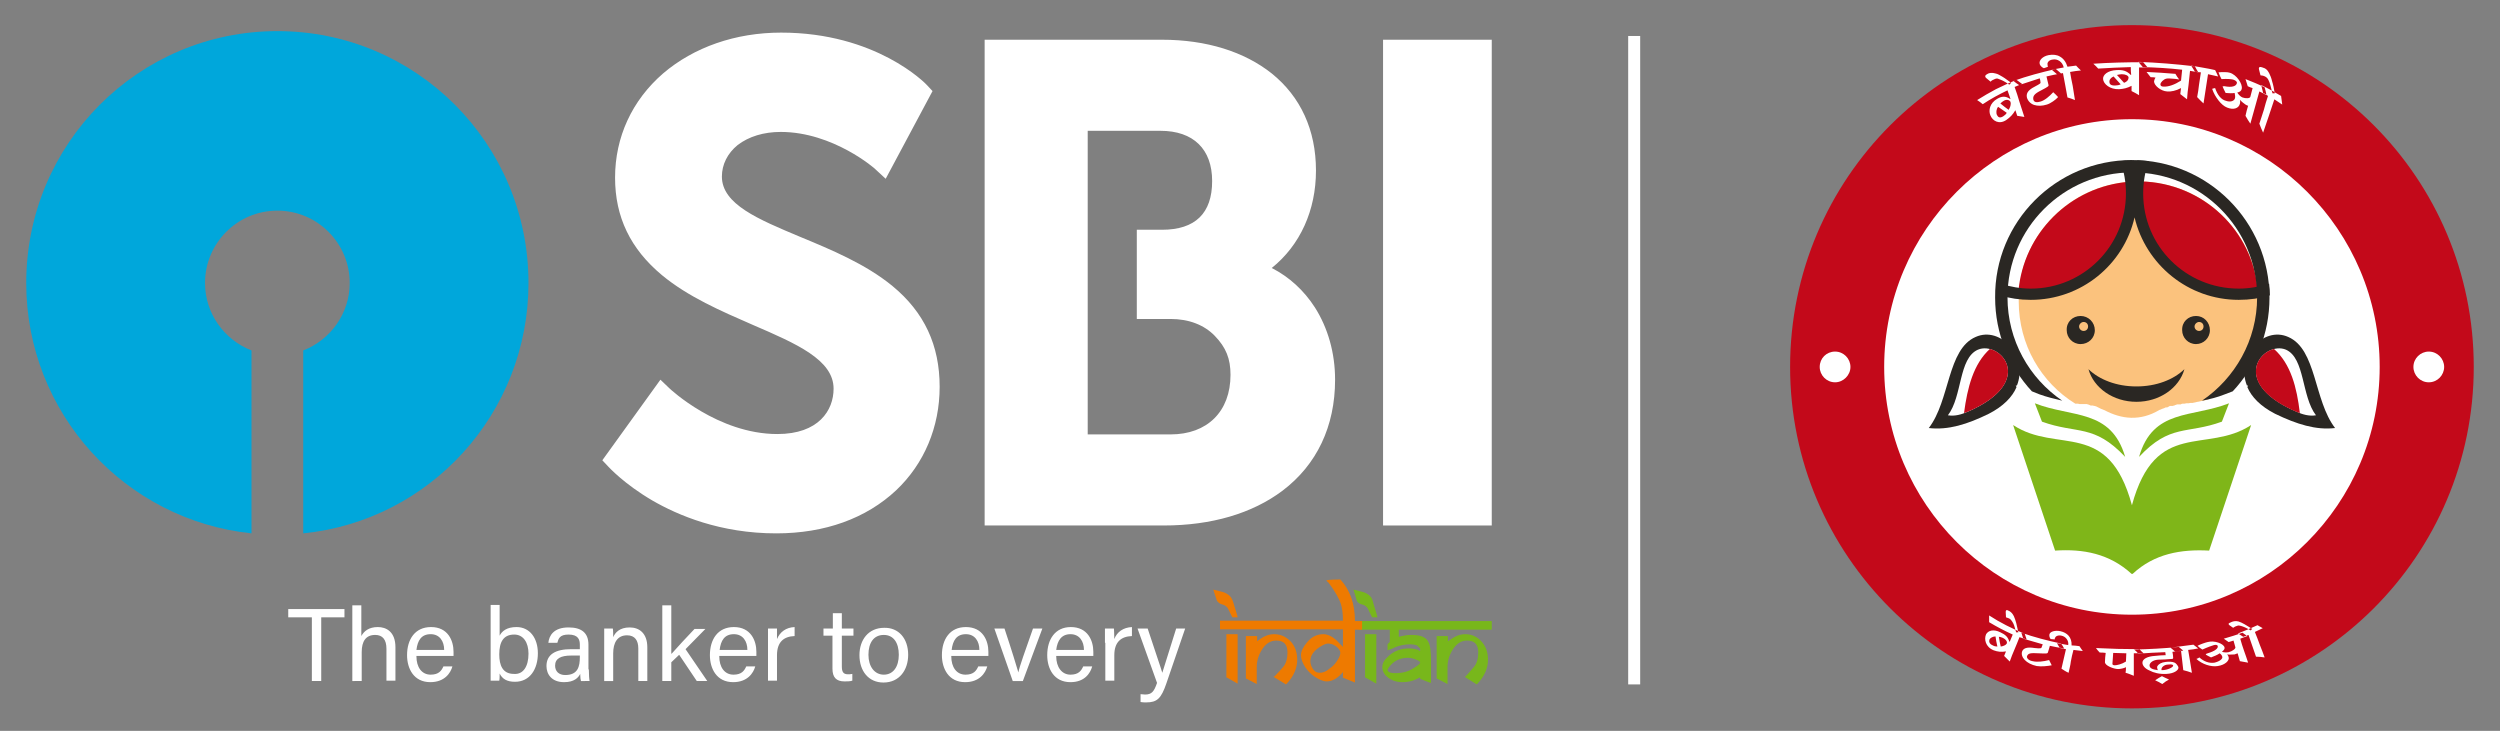 <svg version="1.1" id="Layer_1" xmlns="http://www.w3.org/2000/svg" x="0" y="0" viewBox="0 0 667 195" style="enable-background:new 0 0 667 195" xml:space="preserve"><rect x="0" y="0" width="667" height="195" fill="#808080" stroke="none"/><style>.st0,.st1,.st2,.st4,.st6,.st7{fill-rule:evenodd;clip-rule:evenodd;fill:#fff}.st1,.st2,.st4,.st6,.st7{fill:#ee7a00}.st2,.st4,.st6,.st7{fill:#78b71b}.st4,.st6,.st7{fill:#c3091a}.st6,.st7{fill:#2a2723}.st7{fill:#7fb619}</style><path class="st0" d="M434.4 9.6h3.2v173h-3.2zM369 10.6h29v129.6h-29z"/><path class="st1" d="M339.9 169.2c-1.3 0-2.6.5-3.7 1.3l-.8.6v-1.4h-3V181l2.9 1.5v-4.6c0-1.6.5-3.2 1.4-4.6 1-1.6 2.3-2.4 3.8-2.4 2 0 3 1 3 3.2 0 1.6-.4 3-1.2 3.9-.6.7-1.3 1.5-2.2 2.4l-.3.2 3.3 2 .2-.2c1.9-2 2.8-4.2 2.8-6.4 0-1.8-.5-3.4-1.6-4.7-1.3-1.4-2.8-2.1-4.6-2.1z"/><path class="st2" d="m364.2 180.7 3 1.7v-13.2h-3zM390.9 169.2c-1.3 0-2.6.5-3.7 1.3l-.9.6v-1.4h-3V181l2.9 1.5v-4.6c0-1.6.5-3.2 1.4-4.6 1-1.6 2.3-2.4 3.8-2.4 2 0 3 1 3 3.2 0 1.6-.4 3-1.2 3.9-.6.7-1.3 1.5-2.1 2.4l-.3.2 3.2 2 .2-.2c1.9-2 2.8-4.2 2.8-6.4 0-1.8-.5-3.4-1.6-4.7-1.2-1.4-2.7-2.1-4.5-2.1z"/><path class="st2" d="M375.6 175.5c.5 0 1.2.1 2 .4 1.2.4 1.3.8 1.3.9 0 .1-.1.5-1.8 1.5-1.4.9-3 1.3-4.8 1.3-1.2 0-1.9-.2-2.1-.8 0-.2.2-.6.7-1.2 1.2-1.4 2.8-2.1 4.7-2.1zm-13.1-9.8v2.3h8.3v3.3c-.2.2-.4.3-.5.5l-.1.1v1.6l.3-.1c.6-.2 1.1-.4 1.7-.7 1.2-.5 2.6-.8 4.1-.8.6 0 1.1.1 1.5.2.3.1.7.5 1.1.9v.7c-.8-.5-1.8-.7-3-.7-2.3 0-4.3.8-5.8 2.4-.9.8-1.3 1.7-1.3 2.6 0 .8.3 1.5.8 2.1 1.1 1.2 2.6 1.9 4.6 1.9 1.4 0 2.7-.3 3.7-.8l1-.5v.4l.2.1c1.3.5 2.1.8 2.3.9l.4.1v-5.9c0-2.5-.2-4.1-.7-5-.6-1.3-2.1-1.9-4.4-1.9-.5 0-1.1 0-1.6.1-1.1.2-1.6.3-1.9.4V168H398v-2.3h-35.5zM363.5 161.3c.6.1 1.3.7 1.5 1.2.2.5 1.1 2.2 1.1 2.2h1.4c0-.3-.6-2.1-.9-3.1-.3-1.1-.5-1.8-.7-2.1-.3-.5-.9-1-1.8-1.4-.5-.2-3-.8-3-.8s.8 2.5.9 3c.2.4.6.8 1.5 1z"/><path class="st0" d="M238.1 76.3c-7.2-5.9-16.4-9.7-24.6-13.1-11.2-4.7-20.9-8.7-20.9-16.1 0-3.2 1.5-6.2 4.2-8.4 3-2.3 7-3.5 11.5-3.5 14 0 25.3 9.9 25.3 10l2.7 2.5 12.5-23.4-1.4-1.5c-.5-.6-13.7-14.1-39-14.1-12.2 0-23.3 3.9-31.5 10.9-8.3 7.2-12.8 17-12.8 27.8 0 10.5 4.1 19 12.5 26 7 5.8 15.8 9.6 24.3 13.3 11.6 5 21.5 9.3 21.5 17 0 5.8-4 12.1-15 12.1-15.9 0-28.7-12.1-28.8-12.2l-2.4-2.3-15.5 21.5 1.6 1.7c.2.2 4.2 4.6 11.7 9 6.9 4 18.2 8.8 33.1 8.8 13 0 24-4 32-11.5 7.5-7.1 11.6-16.9 11.6-27.6 0-11.1-4.1-19.9-12.6-26.9zM312.3 115.9h-22.1v-81h19.4c8.8 0 13.8 4.9 13.8 13.4 0 8.6-4.5 13-13.4 13h-6.7v23.8h9c4.9 0 9 1.6 11.8 4.5 3 3.1 4.2 6.1 4.2 10.4 0 9.8-6.2 15.9-16 15.9zM350.8 82c-2.9-4.5-6.8-8.1-11.5-10.5 7.6-6.1 11.8-15.4 11.8-26 0-10.8-4.1-19.7-11.8-25.9-7.3-5.8-17.4-9-29.3-9h-47.3v129.6h47.8c12.7 0 23.6-3.2 31.7-9.3 9.1-6.9 14-17.1 14-29.6 0-7.1-1.9-13.8-5.4-19.3z"/><path d="M74 8.3c-37 0-67 30-67 67.2 0 34.8 26.4 63.3 60.1 66.8V93.5c-7.2-2.8-12.4-9.8-12.4-18 0-10.6 8.6-19.3 19.3-19.3s19.3 8.7 19.3 19.3c0 8.2-5.2 15.2-12.4 18v48.8c33.8-3.4 60.1-32 60.1-66.8 0-37.2-30-67.2-67-67.2z" style="fill-rule:evenodd;clip-rule:evenodd;fill:#00a7db"/><path class="st0" d="M306.2 167.7c2.2 6.7 3.5 10.4 3.9 11.8.5-1.6 1.5-4.8 3.7-11.8h2.4l-5 14.6c-1.4 4.1-2.5 5.1-5.4 5.1-.5 0-1 0-1.5-.1v-2.1c.4 0 .8.1 1.2.1 1.8 0 2.4-.8 3.2-3.1l-5.2-14.5h2.7zm-11.4 3.8v-3.8h2.4c0 .4.1 1.5.1 2.8.7-1.9 2.4-3.1 4.7-3.2v2.4c-2.9.1-4.7 1.6-4.7 5.1v6.8h-2.4v-10.1zm-5.6 1.9c0-2.3-1.2-4.2-3.6-4.2-2.4 0-3.5 1.7-3.8 4.2h7.4zm-7.4 1.7c0 2.9 1.5 4.9 3.8 4.9 2.2 0 2.9-1.1 3.4-2.2h2.4c-.5 1.8-2 4.2-5.8 4.2-4.4 0-6.2-3.6-6.2-7.2 0-4.2 2.1-7.5 6.3-7.5 4.5 0 6 3.6 6 6.6v1.1h-9.9zm-13.8-7.4c1.9 5.7 3.2 10 3.7 11.7.3-1.6 1.8-5.7 3.9-11.7h2.5l-5.2 14h-2.7l-4.9-14h2.7zm-6.7 5.7c0-2.3-1.2-4.2-3.6-4.2-2.5 0-3.5 1.7-3.8 4.2h7.4zm-7.5 1.7c0 2.9 1.4 4.9 3.8 4.9 2.2 0 2.9-1.1 3.4-2.2h2.4c-.5 1.8-2.1 4.2-5.9 4.2-4.4 0-6.2-3.6-6.2-7.2 0-4.2 2.1-7.5 6.4-7.5 4.5 0 6 3.6 6 6.6v1.1h-9.9zm-22.1-.4c0 3.1 1.6 5.3 4.1 5.3 2.5 0 4-2.1 4-5.3s-1.4-5.3-4-5.3c-2.7 0-4.1 2.1-4.1 5.3zm10.6 0c0 4-2.3 7.4-6.6 7.4-4 0-6.4-3.1-6.4-7.3 0-4.1 2.4-7.3 6.6-7.3 3.8-.1 6.4 2.8 6.4 7.2zm-22.5-7h2.4v-4.1h2.4v4.1h3.1v1.9h-3.1v8.2c0 1.3.3 2.1 1.6 2.1.3 0 .8 0 1.2-.1v1.8c-.6.2-1.4.2-2.1.2-2.2 0-3.2-1.1-3.2-3.4v-8.8h-2.4v-1.9zm-14.9 3.8v-3.8h2.4v2.8c.8-1.9 2.4-3.1 4.7-3.2v2.4c-2.9.1-4.7 1.6-4.7 5.1v6.8h-2.4v-10.1zm-5.5 1.9c0-2.3-1.2-4.2-3.6-4.2-2.5 0-3.5 1.7-3.8 4.2h7.4zm-7.5 1.7c0 2.9 1.4 4.9 3.8 4.9 2.2 0 2.9-1.1 3.4-2.2h2.4c-.5 1.8-2.1 4.2-5.9 4.2-4.4 0-6.2-3.6-6.2-7.2 0-4.2 2.1-7.5 6.4-7.5 4.5 0 6 3.6 6 6.6v1.1h-9.9zm-12.7-.7c1.2-1.4 4.2-4.6 6.1-6.6h2.9l-5.3 5.4 5.8 8.5h-2.8l-4.7-7-2.1 2v5h-2.4v-20.2h2.4v12.9zm-18-3.2v-3.5h2.3c.1.4.1 1.9.1 2.3.5-1.2 1.7-2.6 4.4-2.6 2.6 0 4.7 1.6 4.7 5.3v9h-2.4V173c0-2.1-.9-3.5-3-3.5-2.6 0-3.7 2-3.7 4.8v7.4h-2.4v-10.5zm-6.5 4.1v-.4h-2.3c-2.8 0-4.3.8-4.3 2.7 0 1.5 1 2.5 2.7 2.5 3.4 0 3.9-2.3 3.9-4.8zm2.4 3.3c0 1.3.1 2.7.2 3.1H155c-.1-.3-.2-1-.2-1.9-.5 1-1.6 2.2-4.3 2.2-3.3 0-4.7-2.1-4.7-4.3 0-3.1 2.4-4.5 6.6-4.5h2.3V172c0-1.3-.4-2.7-3-2.7-2.4 0-2.7 1.1-3 2.2h-2.4c.2-1.9 1.4-4.1 5.4-4.1 3.4 0 5.3 1.4 5.3 4.6v6.6zm-16.1-4.2c0-3-1.4-5.1-3.8-5.1-2.9 0-4 2-4 5.3 0 2.9.9 5.2 3.9 5.2 2.5.2 3.9-2 3.9-5.4zm-10.1-13h2.4v8.2c.6-1.2 1.9-2.3 4.5-2.3 3.5 0 5.7 2.9 5.7 7 0 4.2-2.1 7.6-6.1 7.6-2.2 0-3.4-.8-4.1-2.2 0 .7 0 1.5-.1 1.9h-2.3v-20.2zm-12.4 12c0-2.3-1.2-4.2-3.6-4.2-2.5 0-3.5 1.7-3.8 4.2h7.4zm-7.4 1.7c0 2.9 1.4 4.9 3.8 4.9 2.2 0 2.9-1.1 3.4-2.2h2.4c-.5 1.8-2.1 4.2-5.9 4.2-4.4 0-6.2-3.6-6.2-7.2 0-4.2 2.1-7.5 6.4-7.5 4.5 0 6 3.6 6 6.6v1.1h-9.9zm-14.7-13.7v8.3c.7-1.3 2-2.4 4.4-2.4 2.2 0 4.7 1.2 4.7 5.4v8.9h-2.4v-8.5c0-2.4-1-3.7-3-3.7-2.5 0-3.6 1.7-3.6 4.6v7.7H94v-20.2h2.4zm-13.3 3.3h-6.2v-2.2h15v2.2h-6.2v17h-2.5v-17z"/><path class="st1" d="m327.2 180.7 3 1.7v-13.2h-3zM326.2 161.3c.6.1 1.3.7 1.5 1.2.2.5 1.1 2.2 1.1 2.2h1.4c0-.3-.6-2.1-.9-3.1-.3-1.1-.6-1.8-.8-2.1-.3-.5-.9-1-1.8-1.4-.5-.2-3-.8-3-.8s.8 2.5 1 3c.3.4.7.8 1.5 1z"/><path class="st1" d="M357.6 174.2c0 .6-.3 1.3-1 2.3-.5.8-1.2 1.4-1.9 1.9-.9.8-1.8 1.1-2.6 1.1s-1.3-.3-1.8-1c-.4-.6-.7-1.3-.7-2.1 0-1.5.9-2.8 2.7-3.9.8-.5 1.5-.8 2-.8.7 0 1.4.2 2.1.7.8.6 1.2 1.2 1.2 1.8zm3.9-8.5c0-4.6-1.3-8.2-3.8-11l-.1-.1s-3.7 0-3.7.3c0 .1.5.5.6.6 1.7 2.3 2.8 4.2 3.3 5.8.3 1 .5 2.5.5 4.3h-32.8v2.3h32.8v4.7c-1.1-1.1-1.7-1.8-2-2-1-.9-2.2-1.4-3.2-1.4-1.7 0-3.2.7-4.4 2.2-1.1 1.3-1.6 2.4-1.6 3.4s.4 2.1 1.2 3.3c.6.9 1.5 1.8 2.4 2.4 1.2.8 2.3 1.3 3.3 1.3 1.4 0 2.9-.8 4.3-2.5v1.5l3.2 1.3V168h1.9v-2.3h-1.9z"/><path class="st4" d="M568.8 6.7c50.4 0 91.2 40.8 91.2 91.2 0 50.3-40.8 91.1-91.2 91.1-50.3 0-91.2-40.8-91.2-91.1 0-50.4 40.9-91.2 91.2-91.2z"/><path class="st0" d="M568.8 31.8c36.5 0 66.1 29.6 66.1 66.1 0 36.5-29.6 66.1-66.1 66.1-36.5 0-66.1-29.6-66.1-66.1 0-36.5 29.6-66.1 66.1-66.1z"/><path d="M570.5 48.4c17.7 0 32.1 14.3 32.1 32.1 0 10.7-5.3 20.2-13.3 26l-.2.1c-.4.1-.8.2-1.3.3-.5.1-.9.2-1.4.3h-.1l-.8.2h-.1l-.4.1H584.4l-.5.1h-.6c-.2 0-.3.1-.5.1h-.5c-.2 0-.3.1-.5.2h-1l-.2.1c-.2 0-.3.1-.5.2h-.1l-.3.1H578.9l-.1.1h-.1l-.1.1-.2.1-.2.1h-.4l-.4.2-.3.1c-.1 0-.2.1-.3.1l-.2.1-.2.1h-.1l-.2.1c-5.1 3-10 2.5-14.7 0l-.3-.1-.2-.1-.3-.1-.2-.1-.2-.1-.2-.1-.2-.1-.2-.1-.2-.1-.2-.1h-.1l-.2-.1h-.2l-.3-.1h-.6l-.2-.1-.5-.2h-.1l-.2-.1h-2l-.4-.1h-.7c-9.1-5.6-15.1-15.7-15.1-27.3-.2-17.6 14.2-32 31.9-32z" style="fill-rule:evenodd;clip-rule:evenodd;fill:#fbc27d"/><path class="st4" d="M571.2 48.4c16.5.4 29.9 13.1 31.2 29.3-1.5.2-3.1.4-4.8.4-15.1 0-27.3-10.7-27.3-23.9.1-1.9.4-3.9.9-5.8zM538.5 77.9c1.3-15.7 13.9-28.2 29.6-29.4.5 1.8.8 3.7.8 5.6 0 13.2-12.2 23.9-27.3 23.9-1 0-2.1 0-3.1-.1z"/><path class="st6" d="M582.8 98.5c-1.4 5-6.6 8.7-12.8 8.7-6.2 0-11.4-3.7-12.8-8.7 2.9 2.8 7.5 4.6 12.8 4.6 5.3 0 9.9-1.8 12.8-4.6zM555.9 85.9c.7 0 1.2.5 1.2 1.2s-.5 1.2-1.2 1.2c-.6 0-1.2-.5-1.2-1.2 0-.6.6-1.2 1.2-1.2zm-.8-1.6c2.1 0 3.8 1.7 3.8 3.8 0 2.1-1.7 3.7-3.8 3.7-2.1 0-3.7-1.7-3.7-3.7-.1-2.2 1.6-3.8 3.7-3.8zM586.7 85.9c.7 0 1.2.5 1.2 1.2s-.5 1.2-1.2 1.2c-.6 0-1.2-.5-1.2-1.2 0-.6.6-1.2 1.2-1.2zm-.8-1.6c2.1 0 3.7 1.7 3.7 3.8 0 2.1-1.7 3.7-3.7 3.7-2.1 0-3.7-1.7-3.7-3.7-.1-2.2 1.6-3.8 3.7-3.8z"/><path class="st6" d="M568.8 42.7c20.3 0 36.7 16.5 36.7 36.7 0 9.7-3.7 18.5-9.8 25l-2.1.8c-2 .8-4 1.3-6.1 1.7 8.8-6 14.7-16.1 14.7-27.6 0-18.4-14.9-33.3-33.3-33.3s-33.3 14.9-33.3 33.3c0 11.5 5.8 21.6 14.6 27.6-2.1-.5-4.2-1-6.1-1.7l-2-.8c-6.1-6.6-9.8-15.4-9.8-25-.2-20.2 16.2-36.7 36.5-36.7z"/><path class="st6" d="M570.2 42.8c1 0 2.1.1 3.1.2-1 2.7-1.5 5.6-1.5 8.6 0 14.1 11.4 25.4 25.5 25.4 2.8 0 5.5-.5 8.1-1.3.1 1 .2 2.1.2 3.1-2.6.8-5.4 1.2-8.3 1.2-13.5 0-24.8-9.4-27.8-22-2.9 12.6-14.2 22-27.7 22-2.9 0-5.6-.4-8.2-1.2 0-1 0-2.1.2-3.1 2.5.8 5.2 1.3 8 1.3 14.1 0 25.4-11.4 25.4-25.4 0-3-.5-5.9-1.5-8.6 1-.1 2.1-.2 3.1-.2.2.8.5 1.6.7 2.4.2-.8.4-1.6.7-2.4zM514.6 114.2c5.7-7.4 4.9-21 12.5-24.3 6.7-3 14.1 5.3 11 13l-.3-.1.2.5c-1.1 2.6-3.5 5.1-7.4 7.1-5.7 2.8-10.8 4.4-16 3.8z"/><path class="st0" d="M519.7 110.8c3.9-5.1 2.8-15.2 8-17.5 5.8-2.5 15.9 8.4-2.6 16.5-1.8.8-3.5 1.3-5.4 1z"/><path class="st4" d="M530.9 93.1c5.2 1.3 9.6 10-5.8 16.7-.4.1-.7.3-1.1.4.9-6.8 2.5-13.1 6.9-17.1z"/><path class="st6" d="M623 114.2c-5.7-7.4-4.9-21-12.5-24.3-6.7-3-14.1 5.3-11 13l.3-.1-.2.5c1.1 2.6 3.5 5.1 7.4 7.1 5.8 2.8 10.9 4.4 16 3.8z"/><path class="st0" d="M617.9 110.8c-3.9-5.1-2.9-15.2-8-17.5-5.8-2.5-15.9 8.4 2.7 16.5 1.7.8 3.5 1.3 5.3 1z"/><path class="st4" d="M606.7 93.1c-5.2 1.3-9.6 10 5.8 16.7.4.1.7.3 1.1.4-.8-6.8-2.4-13.1-6.9-17.1z"/><path class="st7" d="m537.1 113.4 11.2 33.5c7.5-.5 14.5.8 20.4 6.2h.3c5.8-5.4 12.9-6.6 20.4-6.2l11.2-33.5c-11.8 7.8-25.5-1.8-31.8 21.4-6.3-23.2-19.9-13.6-31.7-21.4z"/><path class="st7" d="m542.9 107.6 1.9 4.9c9.4 3.4 13.8.5 22.2 9.4-3.8-12.9-14.2-10.4-24.1-14.3zm51.8 0-1.9 4.9c-9.3 3.4-13.8.5-22.1 9.4 3.7-12.9 14.1-10.4 24-14.3z"/><path class="st0" d="M489.6 93.8c2.3 0 4.1 1.9 4.1 4.1 0 2.2-1.9 4.1-4.1 4.1-2.3 0-4.1-1.9-4.1-4.1 0-2.3 1.8-4.1 4.1-4.1zM648 93.8c2.3 0 4.1 1.9 4.1 4.1 0 2.2-1.8 4.1-4.1 4.1s-4.1-1.9-4.1-4.1c0-2.3 1.9-4.1 4.1-4.1zM606.3 24.9h.6c-.2-1.2-.4-2.3-.7-3.2-.2-.9-.5-1.6-.8-2.2-.5-1-1.1-1.3-1.5-1.4-.5-.2-1.1-.4-1.2 0-.1.2 0 .4.4 2 .3 0 .8.1 1.2.3.4.2.7.5.9.9.4.8.6 1.6 1.1 3.6zm-2.5 10.5c.5-1.5 1-3 1.5-4.4l1.5-4.5c.7.5 1.4.9 2.1 1.4-.1-.8-.2-1.5-.3-2.3-1.7-1-3.4-2-5.3-2.9.2.7.3 1.4.5 2.1.5.2.9.5 1.3.8-.4 1.2-.8 2.5-1.1 3.7-.4 1.3-.8 2.5-1.2 3.7.3.8.6 1.6 1 2.4zM591 23.5c-.2 0-.5.1-.8.2.4 1.2 1 2.2 1.7 3.1.7.9 1.5 1.6 2.3 1.9 1.7.7 3.1.2 3.4-1 .1-.3.1-.8 0-1.1.3.4 1.3 1.2 1.5 1.3.2.1.5.3.7.3-.3.9-.5 1.8-.7 2.7.4.7.8 1.4 1.3 2.1.4-1.4.8-2.9 1.2-4.3.4-1.4.8-2.8 1.2-4.3.6.3 1.3.6 1.9 1-.1-.7-.3-1.4-.5-2.1-1.6-.8-3.3-1.5-5.1-2.2.2.6.4 1.3.6 1.9.4.2.9.4 1.3.5-.2.8-.4 1.6-.6 2.3-.1.5-1.3.5-2.1.2-.5-.2-1-.7-1.4-1.3.8-.2 1.1-.5 1.2-1 .3-1.3-1.4-3.8-3.2-4.3-.5-.2-2.1-.2-3-.1.2.6.5 1.2.8 1.8 1.5-.1 2.9 0 3.3.2.5.2.9.5.8.9-.2.8-1.3 1.2-3.3.8-.4 0-.5 0-.5.1s.5 1.1.8 1.7c.9.1 1.9.1 2.4 0 .1.4.2 1 .1 1.4-.2.8-1.3 1.1-2.4.7-1.3-.3-2.3-1.6-2.9-3.4zm-3.1 4.1.6-3.9.6-3.9 2.7.6c-.3-.6-.5-1.2-.8-1.7-2.1-.5-4.3-.8-6.4-1.2.3.5.7 1.1 1 1.6.6.1 1.1.2 1.6.2-.2 1.1-.3 2.2-.5 3.3-.1 1.1-.3 2.2-.5 3.3.6.6 1.1 1.2 1.7 1.7zm-6-4.1c-.1.5-.1 1.1-.2 1.6.6.5 1.2.9 1.8 1.4.1-1.3.2-2.5.4-3.8.1-1.3.3-2.5.4-3.8.8.1 1.5.3 2.2.4-.3-.5-.6-1-.9-1.6-5-.6-10-1-15.1-1.2.4.5.8.9 1.2 1.4 3.5.1 7 .3 10.5.7-.1 1-.2 2-.3 2.9-1.7 1.1-3.4 1.7-4.7 1.6-.5 0-.8-.2-.8-.6 0-.5.8-1.3 1.5-1.5.4-.1 1.1-.1 1.8 0 .5 0 1.1.1 1.7.2-.4-.5-.7-1-1-1.5-2.5-.2-5.1-.4-7.7-.5.4.5.8 1 1.1 1.4.5 0 .9 0 1.3.1-.2.3-.3.5-.4 1 0 1.1 1.8 2.6 3.5 2.7 1 .1 2.4-.2 3.7-.9zm-18-3.1c.6.7 1.3 1.4 1.9 2.1-.4.2-.9.3-1.3.3-1.2.1-1.7-.3-1.7-.9-.1-.6.4-1.2 1.1-1.5zm2.8 1.7c-.6-.7-1.3-1.4-1.9-2.1.4-.1 1-.2 1.3-.2 1 0 1.8.4 1.8.9 0 .6-.4 1.1-1.2 1.4zm2 .8v1.4c.7.3 1.3.7 2 1.1V18h2.3c-.4-.5-.8-.9-1.2-1.4-4.4 0-8.8.1-13.3.4.5.4.9.9 1.3 1.3 2.9-.2 5.8-.3 8.7-.4 0 .7 0 1.4.1 2.1h-.1c-1.1-1.1-2.1-1.4-3.8-1.3-2.4.1-3.7 1.3-3.6 2.4.1 1.3 1.8 2.8 4.3 2.7 1.3-.1 2.1-.3 3.3-.9zm-13.5-4.1c-.5-.5-.9-.8-1.3-1.3-.8.1-1.5.2-2.3.3-.4-1.3-1.1-2.2-2-2.7-.8-.5-1.9-.6-3-.4-1.6.3-2.7 1.4-2.4 2.4.1.4.6.9 1.1 1.1.4-.1.8-.3 1.1-.4-.1-.2-.1-.4-.1-.5-.2-.6.4-1.3 1.3-1.4 1.3-.3 2.7.6 3 2.1-1 .2-2.1.4-3.2.6.5.4.9.8 1.4 1.2.5-.1 1-.2 1.6-.3.2 1.1.4 2.2.6 3.2l.6 3.3c.7.2 1.3.4 2 .7-.2-1.3-.4-2.5-.6-3.8-.3-1.3-.5-2.5-.7-3.7 1-.2 1.9-.3 2.9-.4zm-11 2.1c.1.3.2.7.2 1 .1.3 0 .4-1.5 1.2-2.2 1.1-2.3 2.1-2.1 3 .3.9 1 1.6 1.9 1.9 1 .3 2.1.3 3.4-.1 1-.3 2.4-1.3 3-2-.4-.4-.8-.9-1.3-1.3-1 1.1-2.3 2.2-3.4 2.5-1 .3-1.7.2-1.9-.5-.2-1 .3-1.6 2.1-2.5 1.9-1 2.1-1.1 1.9-1.6-.2-.7-.3-1.4-.5-2.1 1.3-.3 2.6-.6 3.9-.8-.5-.4-.9-.8-1.4-1.2-3.9.9-7.7 1.9-11.3 3.2.5.4 1 .8 1.5 1.1 1.9-.6 3.6-1.2 5.5-1.8zm-8.1 1.7c.1-.2.3-.3.5-.5-.9-.6-1.6-1.2-2.3-1.6-.7-.4-1.3-.8-1.9-.9-1-.3-1.6-.1-1.9 0-.4.2-1 .5-.8.9 0 .2.2.3 1.4 1.3.2-.3.6-.5 1.1-.7.4-.2.8-.2 1.1 0 .6.2 1.4.5 2.8 1.5zm-3 5.9c.8.5 1.5 1.1 2.3 1.6-.2.4-.6.7-.9.9-.9.6-1.4.3-1.7-.3-.3-.6-.2-1.6.3-2.2zm2.8.8c-.7-.5-1.5-1.1-2.2-1.7.3-.3.7-.6.9-.7.8-.5 1.6-.2 1.8.3.2.7-.1 1.5-.5 2.1zm1.8.1c.2.5.3 1 .5 1.5.6.1 1.3.2 1.9.3-.4-1.3-.9-2.7-1.3-4-.4-1.3-.8-2.7-1.3-4 .6-.3 1.3-.5 2-.8-.5-.4-1-.7-1.5-1.1-1.9.8-3.7 1.6-5.5 2.5-1.7.9-3.4 1.9-5 2.9.5.3 1 .7 1.5 1.1 2.1-1.4 4.3-2.6 6.6-3.7.3.8.5 1.5.8 2.3h-.1c-1.2-.8-2.2-.8-3.5 0-1.9 1.1-2.3 3-1.8 4.3.6 1.6 2.4 2.6 4.3 1.3 1.1-.8 1.7-1.4 2.4-2.6zM600.5 168.2c.1-.2.3-.3.4-.4-1.6-1-2.7-1.7-3.7-2-.8-.2-1.4 0-1.7.1-.5.2-1 .4-.9.6 0 .2.2.3 1.2 1 .3-.2.6-.4 1-.5.4-.2.7-.1 1.1 0 .7.2 1.4.5 2.6 1.2zm3.7 7.2c-.4-1.1-.8-2.2-1.3-3.4-.4-1.1-.8-2.2-1.3-3.4.7-.3 1.4-.7 2.1-1-.5-.3-.9-.5-1.4-.8-1.7.8-3.4 1.5-5.2 2.2.5.3.9.6 1.4.9.5-.2.9-.3 1.4-.5.3 1 .7 1.9 1 2.9.3 1 .7 1.9 1 2.9.9 0 1.6.1 2.3.2zm-17.4 0c-.3.2-.5.3-.8.4 1.5 1.4 3.9 2.2 5.7 1.9 2-.3 3.2-1.5 2.9-2.4-.1-.3-.2-.5-.4-.7.5.1 1.7 0 2 0 .2-.1.5-.2.8-.3l.6 2.1c.7.1 1.5.3 2.2.4-.4-1.1-.7-2.2-1.1-3.2-.4-1.1-.7-2.1-1-3.2.6-.2 1.3-.5 1.9-.7-.5-.3-.9-.6-1.3-.9-1.6.6-3.3 1.1-5 1.6.4.3.9.6 1.3.9.5-.1.9-.3 1.3-.4.2.6.3 1.2.5 1.8.1.4-.9 1.1-1.8 1.3-.5.1-1.2.1-1.8-.1.6-.5.8-.8.7-1.2-.3-1-2.7-1.9-4.5-1.4-.5.1-2 .6-2.7 1 .4.4.8.7 1.3 1 1.3-.6 2.7-1.1 3.1-1.2.5-.1.9-.1 1 .3.1.6-.7 1.3-2.7 1.9-.4.1-.5.2-.5.3 0 .1.8.5 1.4.8.8-.3 1.8-.7 2.3-1.1.3.2.6.5.7.9.2.6-.8 1.3-2.1 1.6-1.4.2-2.8-.3-4-1.4zm-2 4.1c-.2-1-.3-2.1-.5-3.1s-.3-2-.5-3c.9-.1 1.8-.2 2.7-.4-.4-.3-.9-.7-1.3-1-2 .3-4.1.5-6.1.8.4.3.8.7 1.2 1 .5 0 1.1-.1 1.6-.2.1.9.2 1.7.3 2.6.1.9.2 1.7.3 2.6.8.2 1.5.4 2.3.7zm-6.1 1.8c-.7-.3-1.3-.6-1.9-.9-.6.3-1.2.7-1.8 1.1.6.3 1.3.6 1.9 1 .6-.5 1.2-.9 1.8-1.2zm-2-2.5c-.2-.7.7-1.5 1.8-1.5.9-.1 1.3 0 1.3.3 0 .4-1.4 1.2-3.1 1.2zm1-4.8c0 .3.1.5.1.8-1 0-1.9.1-2.9.2-1.9.1-3.3.8-3.3 1.8 0 .8.7 1.6 1.9 2.1 1.1.6 2.7 1 4.5.9 2.2-.1 3.3-1.1 3.2-1.7 0-.4-.7-1.2-1-1.3-.6-.3-1.6-.3-2.4-.2-1.1.1-1.9.6-2.2 1.1-.2.3 0 .8.1 1.1-1.6-.2-2.2-.6-2.2-1.3 0-.6.8-1.4 2.3-1.5 1.2 0 2.5-.1 3.7-.2.2 0 .3-.1.3-.3 0-.5-.1-1.1-.2-1.6 1-.1 1.9-.2 2.9-.3-.4-.3-.8-.7-1.2-1-3.9.4-7.9.6-11.9.7.4.3.8.7 1.1 1.1 2.4-.2 4.8-.3 7.2-.4zm-13.9.2c1.2 0 2.3.1 3.5.1 0 .8-.1 1.5-.1 2.2-1.1.7-2.4 1-3 1-.4 0-.7-.2-.6-.5.1-.8.1-1.8.2-2.8zm8.1.1c-.4-.4-.8-.7-1.1-1.1-3.9 0-7.7-.1-11.6-.3.3.4.6.8 1 1.2.5 0 1.1 0 1.6.1-.1.8-.2 1.6-.2 2.4-.1 1 2.4 1.9 3.5 1.9.6 0 1.6-.2 2.1-.5 0 .5 0 1-.1 1.5.8.2 1.4.5 2.2.8v-6h2.6zm-16.2-.6c-.3-.4-.6-.8-.9-1.3-.7-.1-1.4-.2-2.1-.2.1-2.2-1.2-3.4-3-3.8-1.4-.3-2.7.1-2.9.8-.1.4 0 .9.3 1.3.4 0 .8.1 1.1.1 0-.2 0-.3.1-.4.1-.5.9-.8 1.7-.6 1.1.2 2 1.3 1.8 2.5-1-.2-2-.3-3-.5.3.5.5.9.8 1.3.5.1 1 .2 1.6.3-.2.9-.4 1.7-.6 2.6-.2.9-.4 1.8-.6 2.6.6.4 1.2.8 1.9 1.1.2-1 .5-2 .6-3 .2-1 .4-2.1.7-3.1.7.1 1.6.2 2.5.3zm-10.7-1.8c-.1.3-.2.5-.3.8 0 .2-.2.4-1.8.2-2.4-.4-3.1.2-3.4.9-.5 1.5 1.1 3.3 3.9 3.9 1.2.2 3 0 4-.2-.2-.5-.5-.9-.7-1.4-1.5.4-3.2.6-4.4.3-1.1-.2-1.6-.8-1.5-1.3.3-.9 1.1-.9 3.1-.8 2.2.1 2.4.1 2.5-.3.2-.5.3-1.1.5-1.7 1.3.3 2.5.5 3.8.7-.2-.4-.5-.9-.8-1.3-3.7-.8-7.2-1.7-10.6-2.9.2.5.3 1.1.5 1.6 1.7.5 3.5 1 5.2 1.5zm-7.1-3.2h.6c-.4-1.9-.7-3.2-1.2-4.3-.4-.8-.8-1.1-1.1-1.3-.4-.2-.8-.5-1-.2-.1.2-.1.4 0 1.8.2.1.7.2 1 .4.3.2.5.5.7.8.4.6.6 1.3 1 2.8zm-5.5 1.1c.1.9.3 1.8.5 2.7-.4 0-.9-.1-1.2-.3-1-.4-1.1-1.1-.9-1.6.2-.4.9-.8 1.6-.8zm1.4 2.7c-.2-.9-.4-1.7-.5-2.6.4 0 .8.2 1.1.3.8.4 1.2 1 1 1.5-.2.4-.9.7-1.6.8zm1.4 1.3c-.2.4-.3.8-.5 1.2l1.5 1.5c.4-1.1.8-2.2 1.3-3.3.4-1 .9-2.1 1.3-3.2.6.2 1.3.4 1.9.6-.2-.5-.3-1-.5-1.5-3.4-1.4-6.6-3-9.5-4.9v1.8c2 1.2 4.1 2.3 6.3 3.3-.3.6-.5 1.3-.8 1.9h-.1c-.4-1.3-1.1-1.9-2.4-2.5-1.8-.9-3.2-.5-3.8.5-.6 1.3-.2 3.4 2 4.3 1.1.4 2 .5 3.3.3z"/></svg>